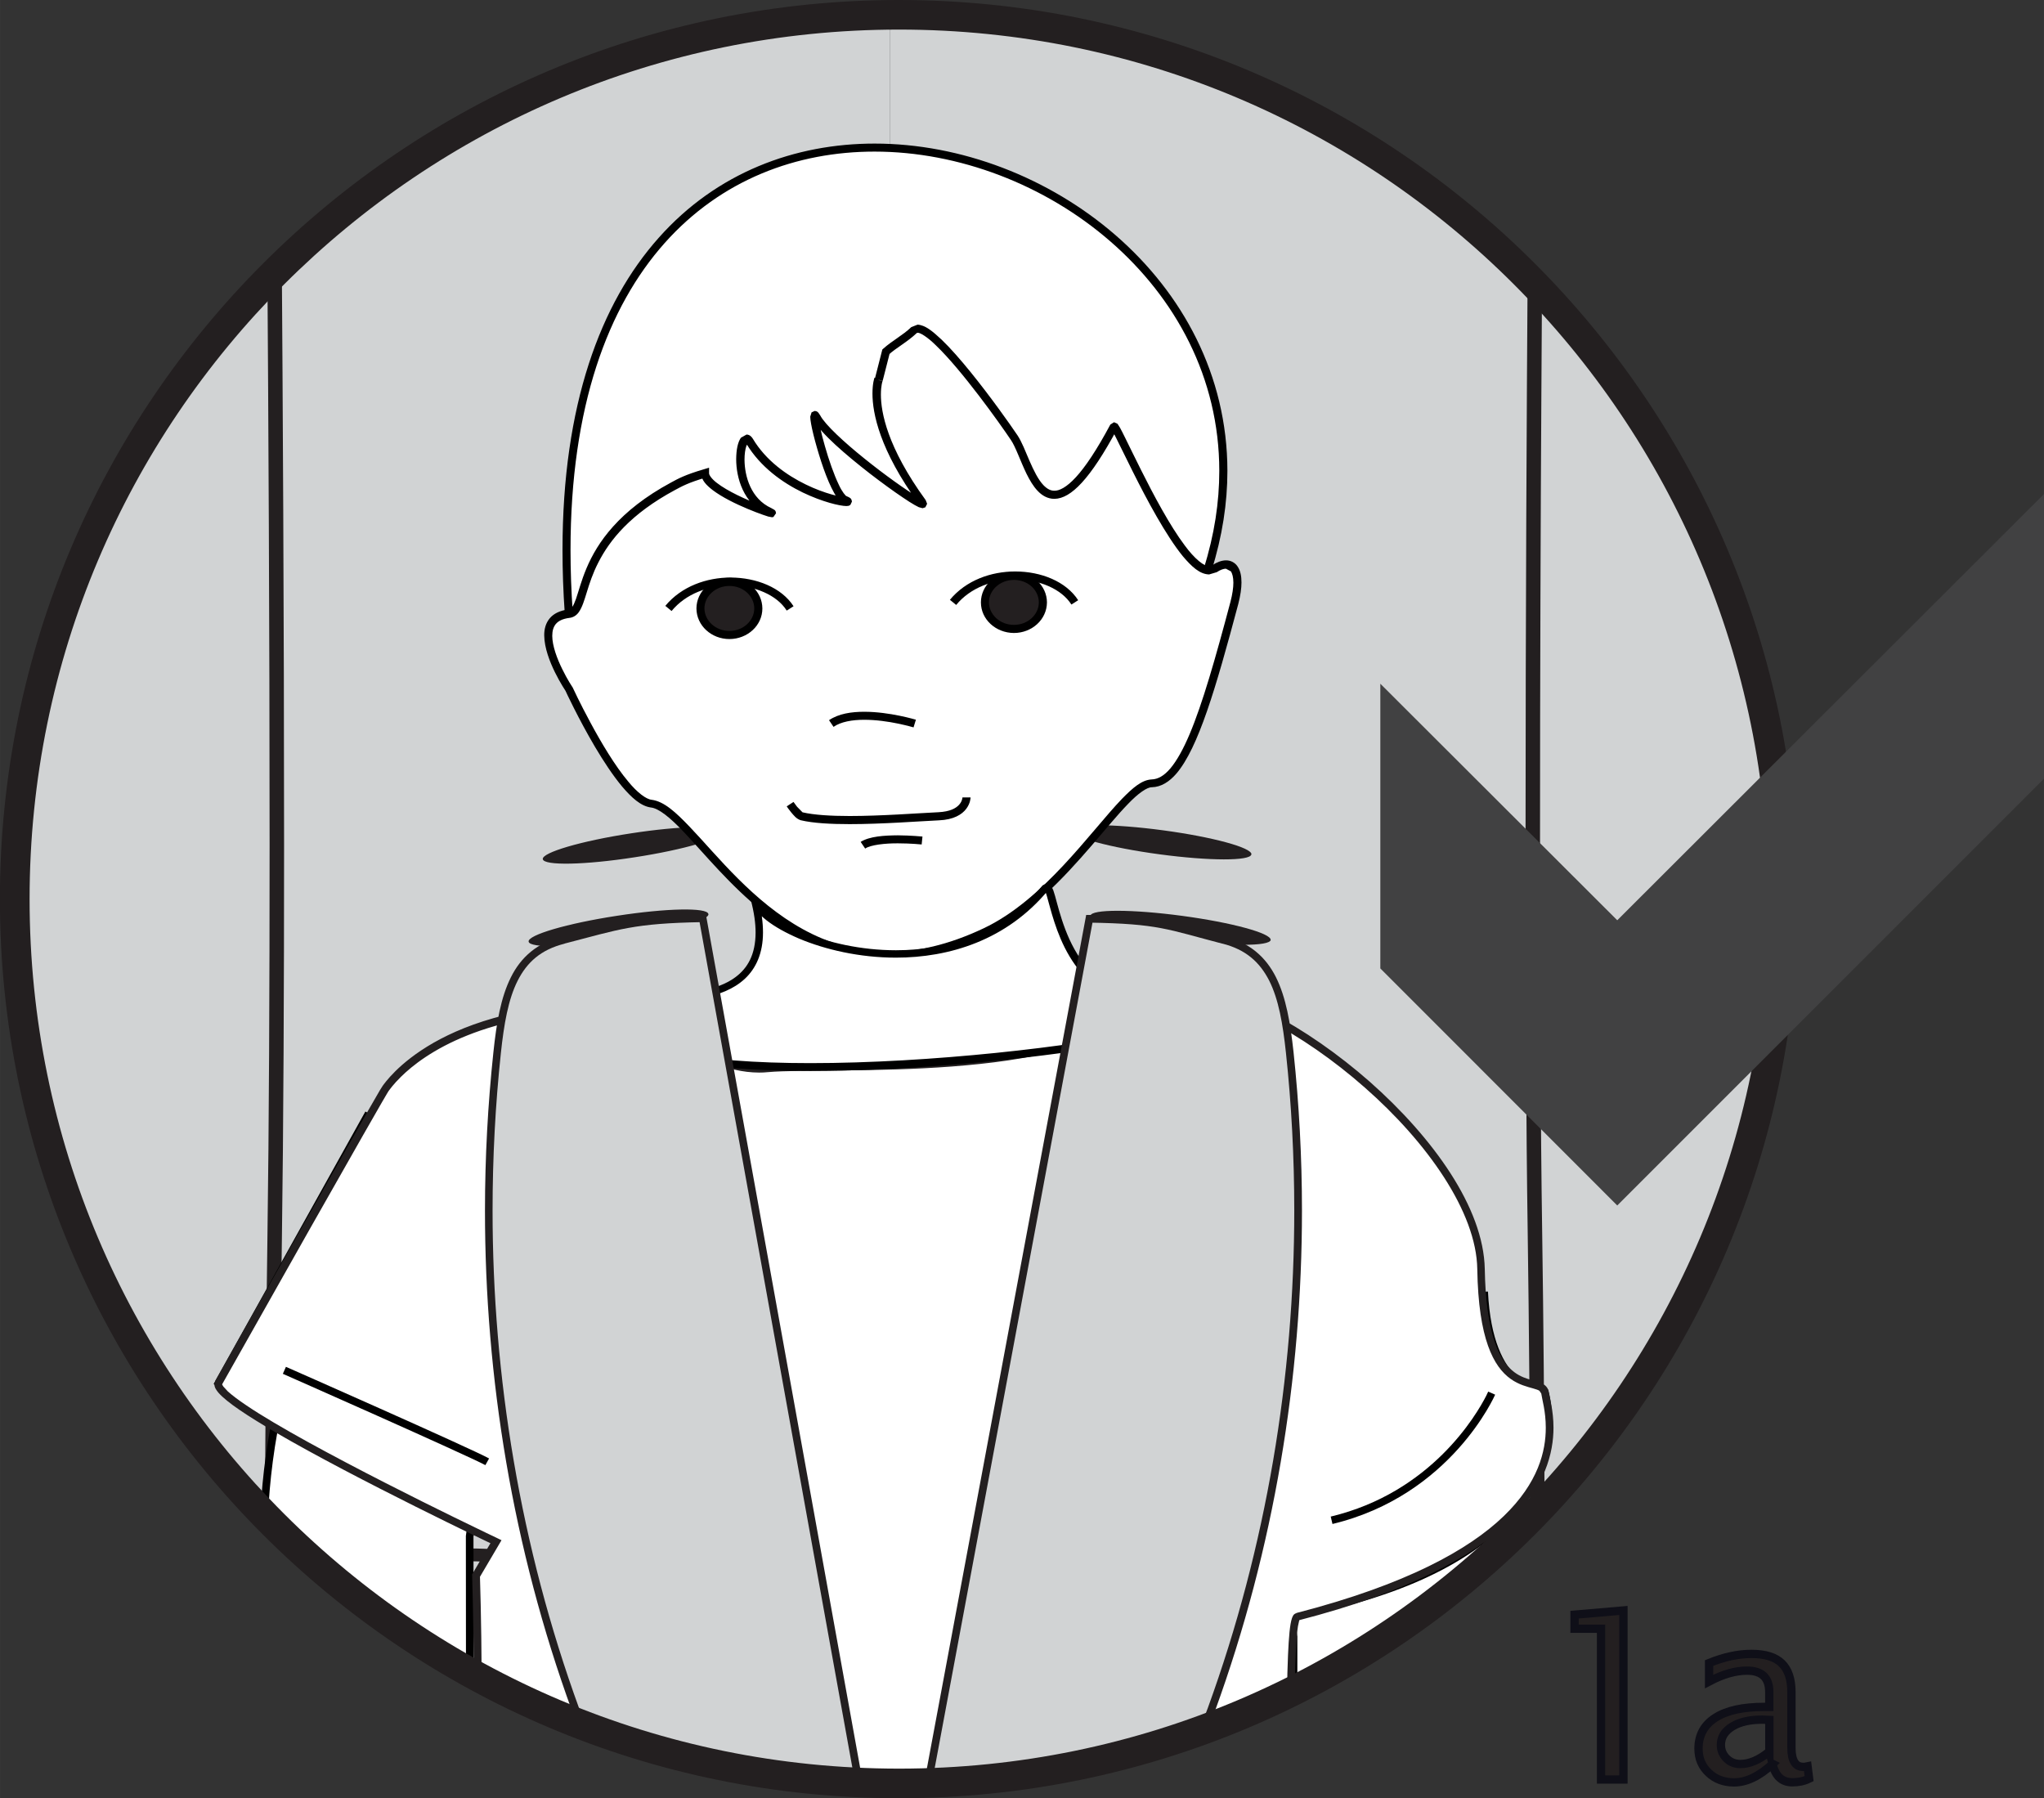 <?xml version="1.0" encoding="UTF-8"?>
<!DOCTYPE svg PUBLIC "-//W3C//DTD SVG 1.1//EN" "http://www.w3.org/Graphics/SVG/1.1/DTD/svg11.dtd">
<!-- Creator: CorelDRAW 2017 -->
<svg xmlns="http://www.w3.org/2000/svg" xml:space="preserve" width="22.81mm" height="20.066mm" version="1.1" style="shape-rendering:geometricPrecision; text-rendering:geometricPrecision; image-rendering:optimizeQuality; fill-rule:evenodd; clip-rule:evenodd"
viewBox="0 0 199.02 175.08"
 xmlns:xlink="http://www.w3.org/1999/xlink">
 <rect x="0" y="0" width="199.02" height="175.08" fill="#333333" stroke="none"/>
 <defs>
  <style type="text/css">
   <![CDATA[
    .str0 {stroke:#0F0F18;stroke-width:0.81;stroke-miterlimit:4}
    .fil1 {fill:none;fill-rule:nonzero}
    .fil3 {fill:#A7A9AC}
    .fil4 {fill:#BCBEC0}
    .fil9 {fill:#D1D3D4}
    .fil7 {fill:black;fill-rule:nonzero}
    .fil0 {fill:#231F20;fill-rule:nonzero}
    .fil10 {fill:#414142;fill-rule:nonzero}
    .fil8 {fill:#818385;fill-rule:nonzero}
    .fil5 {fill:#A7A9AC;fill-rule:nonzero}
    .fil2 {fill:#D1D3D4;fill-rule:nonzero}
    .fil6 {fill:white;fill-rule:nonzero}
   ]]>
  </style>
 </defs>
 <g id="Слой_x0020_1">
  <path class="fil0" d="M155.89 173.26l0 -14.68 -2.58 0 0 -1.37 4.76 -0.41 0 16.46 -2.18 0zm16.71 -1.52c-1.3,1.2 -2.55,1.8 -3.76,1.8 -0.99,0 -1.82,-0.31 -2.47,-0.93 -0.66,-0.62 -0.99,-1.4 -0.99,-2.35 0,-1.31 0.55,-2.32 1.65,-3.02 1.09,-0.7 2.67,-1.05 4.73,-1.05l0.51 0 0 -1.45c0,-1.39 -0.72,-2.08 -2.17,-2.08 -1.13,0 -2.35,0.35 -3.69,1.06l0 -1.8c1.46,-0.6 2.84,-0.89 4.13,-0.89 1.33,0 2.31,0.3 2.94,0.91 0.63,0.61 0.95,1.54 0.95,2.8l0 5.43c0,1.24 0.38,1.86 1.15,1.86 0.1,0 0.23,-0.01 0.42,-0.05l0.15 1.2c-0.49,0.24 -1.04,0.35 -1.63,0.35 -1.02,0 -1.66,-0.6 -1.94,-1.8zm-0.32 -1.18l0 -3.1 -0.7 -0.03c-1.2,0 -2.18,0.22 -2.91,0.67 -0.74,0.45 -1.11,1.05 -1.11,1.79 0,0.52 0.19,0.96 0.55,1.32 0.36,0.36 0.81,0.54 1.34,0.54 0.9,0 1.84,-0.4 2.82,-1.2z"/>
  <polygon class="fil1 str0" points="155.89,173.26 155.89,158.58 153.31,158.58 153.31,157.21 158.07,156.8 158.07,173.26 "/>
  <path class="fil1 str0" d="M172.6 171.74c-1.3,1.2 -2.55,1.8 -3.76,1.8 -0.99,0 -1.82,-0.31 -2.47,-0.93 -0.66,-0.62 -0.99,-1.4 -0.99,-2.35 0,-1.31 0.55,-2.32 1.65,-3.02 1.09,-0.7 2.67,-1.05 4.73,-1.05l0.51 0 0 -1.45c0,-1.39 -0.72,-2.08 -2.17,-2.08 -1.13,0 -2.35,0.35 -3.69,1.06l0 -1.8c1.46,-0.6 2.84,-0.89 4.13,-0.89 1.33,0 2.31,0.3 2.94,0.91 0.63,0.61 0.95,1.54 0.95,2.8l0 5.43c0,1.24 0.38,1.86 1.15,1.86 0.1,0 0.23,-0.01 0.42,-0.05l0.15 1.2c-0.49,0.24 -1.04,0.35 -1.63,0.35 -1.02,0 -1.66,-0.6 -1.94,-1.8zm-0.32 -1.18l0 -3.1 -0.7 -0.03c-1.2,0 -2.18,0.22 -2.91,0.67 -0.74,0.45 -1.11,1.05 -1.11,1.79 0,0.52 0.19,0.96 0.55,1.32 0.36,0.36 0.81,0.54 1.34,0.54 0.9,0 1.84,-0.4 2.82,-1.2z"/>
  <path class="fil2" d="M86.66 173.63l0 -172.18c-47.15,0.47 -85.22,38.83 -85.22,86.09 0,47.26 38.07,85.62 85.22,86.09z"/>
  <path class="fil2" d="M86.65 173.63l0 -172.18c0.3,-0 0.59,-0.01 0.89,-0.01 47.55,0 86.1,38.55 86.1,86.1l0 0c0,47.56 -38.54,86.1 -86.1,86.1 -0.3,0 -0.59,-0.01 -0.89,-0.01z"/>
  <path class="fil2" d="M26.74 26.57c0.13,18.56 0.4,66.63 0,93.77 -0.14,9.31 -0.21,18.62 -0.24,27.93 5.12,5.14 10.88,9.64 17.15,13.36l42.87 -160.18c-23.33,0.27 -44.43,9.81 -59.78,25.12z"/>
  <path class="fil0" d="M26.04 27.29c0.08,11.57 0.21,33.52 0.21,54.98 0,13.88 -0.06,27.55 -0.21,38.07 -0.13,9.07 -0.21,18.14 -0.24,27.21 0.47,0.48 0.94,0.95 1.41,1.42 0.02,-9.54 0.1,-19.07 0.24,-28.61 0.15,-10.53 0.21,-24.21 0.21,-38.09 0,-22.36 -0.14,-45.24 -0.22,-56.38 -0.47,0.46 -0.94,0.93 -1.4,1.4z"/>
  <path class="fil2" d="M149.45 27.71c-0.13,19.51 -0.37,65.86 0.01,92.32 0.13,9.03 0.21,18.06 0.23,27.08 -5.11,5.33 -10.9,10 -17.23,13.88l-42.69 -159.53c23.42,0.6 44.5,10.55 59.68,26.25z"/>
  <path class="fil0" d="M148.74 26.99c-0.08,11.52 -0.2,33.29 -0.2,54.63 0,14 0.05,27.8 0.21,38.42 0.13,9.27 0.21,18.53 0.23,27.8 0.48,-0.49 0.95,-0.98 1.41,-1.47 -0.03,-8.78 -0.1,-17.56 -0.23,-26.34 -0.16,-10.6 -0.21,-24.41 -0.21,-38.4 0,-15.51 0.06,-31.26 0.13,-43.12 0.02,-3.79 0.04,-7.18 0.06,-10.05 -0.46,-0.49 -0.93,-0.98 -1.41,-1.46z"/>
  <path class="fil2" d="M47.91 146.22c0,1.38 2.37,2.99 3.37,3.6 2.62,1.59 9.33,2.36 11.43,2.71 2.11,0.35 13.4,0 13.4,0l12.84 0.35c0,0 13.92,-0.7 14.24,-0.7 0.33,0 23.05,-0.7 23.05,-0.7 0,0 3.75,-1.39 5.07,-1.66 9.55,-1.96 14.24,-1.44 16.49,-0.79 -15.53,15.22 -36.79,24.6 -60.25,24.6 -22.42,0 -42.84,-8.57 -58.16,-22.61 3.43,-1.76 8.16,-4.2 10.93,-4.81l7.6 0z"/>
  <path class="fil0" d="M47.91 146.22l-0.63 0c0.03,1.06 0.77,1.85 1.52,2.56 0.77,0.7 1.63,1.27 2.15,1.59l0 0c1.46,0.88 3.82,1.46 6.12,1.9 2.29,0.44 4.51,0.72 5.53,0.89 0.81,0.13 2.51,0.16 4.51,0.16 3.99,0 9,-0.16 9.01,-0.16l-0.02 -0.63 -0.02 0.63 12.83 0.35 0.05 0c0,0 3.48,-0.18 7,-0.35 3.51,-0.18 7.11,-0.35 7.21,-0.35 0.38,0 23.06,-0.7 23.07,-0.7l0.2 -0.04c0,0 0.93,-0.34 2.03,-0.72 1.09,-0.38 2.37,-0.79 2.95,-0.91 4.99,-1.02 8.63,-1.36 11.26,-1.36 2.11,0 3.57,0.22 4.57,0.47 0.35,-0.33 0.69,-0.67 1.03,-1.01l-0.33 -0.1c-1.14,-0.33 -2.81,-0.62 -5.28,-0.62 -2.74,0 -6.46,0.35 -11.52,1.39 -1.43,0.3 -5.14,1.68 -5.16,1.69l0.22 0.59 -0.02 -0.63c-0.02,0 -5.68,0.18 -11.4,0.35 -5.71,0.18 -11.5,0.35 -11.63,0.35 -0.39,0 -14.26,0.7 -14.28,0.7l0.03 0.63 0.02 -0.63 -12.83 -0.35 -0.04 0c-0.01,0 -5.01,0.15 -8.97,0.15 -1.96,0 -3.71,-0.04 -4.3,-0.14 -1.07,-0.18 -3.26,-0.46 -5.5,-0.89 -2.24,-0.42 -4.55,-1.03 -5.7,-1.74l0 0c-0.48,-0.29 -1.3,-0.83 -1.96,-1.44 -0.68,-0.6 -1.14,-1.31 -1.11,-1.63l-0.18 -0.45 -0.44 -0.18 0 0.63zm-18.03 5.26c3.41,-1.75 8.01,-4.1 10.57,-4.64l-0.14 -0.62 0 0.63 7.6 0 0 -0.63 -0.63 0 0.63 0 0 -0.63 -7.6 0 -0.13 0.01c-2.97,0.66 -7.85,3.2 -11.28,4.97 0.33,0.3 0.65,0.61 0.98,0.91z"/>
  <path class="fil2" d="M49.64 151.6c0,0 -8.89,-1.18 -17.36,1.96 3.97,3.33 8.25,6.31 12.79,8.89l4.58 -10.85z"/>
  <path class="fil0" d="M49.72 150.98c-0.02,-0 -1.68,-0.22 -4.26,-0.22 -3.5,0 -8.69,0.4 -13.74,2.34 0.37,0.31 0.73,0.62 1.1,0.93 4.63,-1.65 9.38,-2.02 12.63,-2.02 1.25,0 2.28,0.06 2.99,0.11 0.71,0.05 1.1,0.1 1.1,0.1 0.35,0.05 0.66,-0.2 0.71,-0.54 0.04,-0.34 -0.2,-0.66 -0.54,-0.71z"/>
  <path class="fil0" d="M140.1 152.5c-0.04,0.05 -1.24,1.57 -2.64,5.2 0.66,-0.47 1.32,-0.96 1.96,-1.45 0.24,-0.52 0.46,-0.96 0.65,-1.33 0.31,-0.58 0.56,-1 0.74,-1.27l0.2 -0.29 0.06 -0.08 -0.1 -0.88 -0.88 0.1z"/>
  <path class="fil2" d="M42.66 151.48c0,0 1.07,3.92 2.15,10.83 -0.65,-0.37 -1.29,-0.75 -1.93,-1.14l-0.21 -9.69z"/>
  <path class="fil0" d="M42.06 151.65c0,0 0.27,0.98 0.67,2.84 0.38,1.74 0.87,4.24 1.38,7.41 0.46,0.27 0.93,0.54 1.4,0.8 -1.11,-7.23 -2.23,-11.36 -2.24,-11.38 -0.09,-0.34 -0.44,-0.54 -0.77,-0.44 -0.33,0.09 -0.53,0.44 -0.44,0.77z"/>
  <path class="fil0" d="M124.74 155.45c0.02,0 2.31,0.27 5.28,0.27 3.76,-0.02 8.59,-0.39 11.42,-2.52 1.76,-1.36 2.85,-1.71 3.43,-1.7 0.1,0 0.19,0.01 0.27,0.03 0.34,-0.31 0.68,-0.62 1.01,-0.93 -0.33,-0.21 -0.76,-0.36 -1.29,-0.35 -1.05,0.01 -2.33,0.54 -4.2,1.96 -2.29,1.79 -7,2.28 -10.65,2.26 -1.45,0 -2.73,-0.07 -3.66,-0.14 -0.92,-0.06 -1.47,-0.13 -1.47,-0.13 -0.34,-0.04 -0.66,0.21 -0.7,0.55 -0.04,0.34 0.21,0.66 0.55,0.7z"/>
  <path class="fil3" d="M54.53 99.01c5.34,-1.39 11.49,-2.18 18.27,-2.29l9.71 76.77c-10.36,-0.6 -20.23,-3.03 -29.29,-6.97 -5.6,-18.64 -7.13,-38.09 -5.17,-56.55 0.6,-5.67 1.68,-9.76 6.47,-10.96z"/>
  <path class="fil0" d="M54.53 99.01l0.18 0.68c5.28,-1.37 11.37,-2.15 18.11,-2.27l-0.01 -0.71 -0.7 0.09 9.7 76.64c0.48,0.03 0.96,0.06 1.44,0.09l-9.81 -77.53 -0.63 0.01c-6.84,0.12 -13.03,0.91 -18.44,2.31l0.01 0 0.17 0.69zm-0.45 67.88c-4.16,-13.63 -6.13,-27.72 -6.13,-41.53 0,-5.16 0.27,-10.27 0.81,-15.32 0.29,-2.81 0.72,-5.18 1.59,-6.91 0.88,-1.73 2.13,-2.87 4.35,-3.44l0.01 -0 -0.18 -0.68 -0.17 -0.69c-2.57,0.63 -4.26,2.14 -5.27,4.18 -1.01,2.03 -1.43,4.54 -1.74,7.4 -0.54,5.09 -0.82,10.26 -0.82,15.46 0,13.56 1.88,27.37 5.84,40.79 0.56,0.25 1.13,0.5 1.7,0.74z"/>
  <path class="fil4" d="M118.77 99.01c-5.34,-1.39 -11.49,-2.18 -18.27,-2.29l-9.73 76.85c10.24,-0.38 20.02,-2.54 29.05,-6.19 5.81,-18.9 7.42,-38.66 5.43,-57.4 -0.6,-5.67 -1.68,-9.76 -6.47,-10.96z"/>
  <path class="fil5" d="M118.77 99.01c-5.34,-1.39 -11.49,-2.18 -18.27,-2.29l-9.73 76.85c10.24,-0.38 20.02,-2.54 29.05,-6.19 5.81,-18.9 7.42,-38.66 5.43,-57.4 -0.6,-5.67 -1.68,-9.76 -6.47,-10.96z"/>
  <path class="fil0" d="M118.77 99.01l0.18 -0.69c-5.41,-1.41 -11.61,-2.2 -18.44,-2.31l-0.63 -0.01 -9.82 77.6c0.48,-0.01 0.96,-0.03 1.44,-0.05l9.71 -76.74 -0.7 -0.09 -0.01 0.71c6.73,0.11 12.83,0.9 18.11,2.27l0.01 0 -0.01 0 0.17 -0.69zm1.89 68.02c4.14,-13.69 6.11,-27.81 6.11,-41.67 0,-5.2 -0.28,-10.37 -0.82,-15.46 -0.31,-2.86 -0.73,-5.37 -1.74,-7.4 -1,-2.03 -2.69,-3.55 -5.27,-4.18l0.01 0 -0.18 0.69 -0.17 0.69c2.22,0.57 3.46,1.7 4.35,3.44 0.87,1.74 1.3,4.11 1.6,6.91 0.53,5.04 0.81,10.16 0.81,15.32 0,14.09 -2.05,28.46 -6.38,42.35 0.57,-0.22 1.13,-0.45 1.69,-0.69z"/>
  <polygon class="fil0" points="68.51,68.42 68.51,69.55 69.07,69.55 69.07,68.42 "/>
  <g>
   <path class="fil0" d="M70.12 68.42l0 1.13 1.05 0 0 -1.13 -1.05 0zm0 1.13l0 -1.13 0 1.13zm2.1 -1.13l0 1.13 1.05 0 0 -1.13 -1.05 0zm0 1.13l0 -1.13 0 1.13zm2.1 -1.13l0 1.13 1.05 0 0 -1.13 -1.05 0zm0 1.13l0 -1.13 0 1.13zm2.1 -1.13l0 1.13 1.05 0 0 -1.13 -1.05 0zm0 1.13l0 -1.13 0 1.13 0 0z"/>
  </g>
  <polygon class="fil0" points="78.52,68.42 78.52,69.55 79.08,69.55 79.08,68.42 "/>
  <polygon class="fil0" points="68.47,76.47 68.47,77.59 69.04,77.59 69.04,76.47 "/>
  <g>
   <path class="fil0" d="M70.09 76.47l0 1.13 1.05 0 0 -1.13 -1.05 0zm0 1.13l0 -1.13 0 1.13zm2.1 -1.13l0 1.13 1.05 0 0 -1.13 -1.05 0zm0 1.13l0 -1.13 0 1.13zm2.1 -1.13l0 1.13 1.05 0 0 -1.13 -1.05 0zm0 1.13l0 -1.13 0 1.13zm2.1 -1.13l0 1.13 1.05 0 0 -1.13 -1.05 0zm0 1.13l0 -1.13 0 1.13 0 0z"/>
  </g>
  <polygon class="fil0" points="78.49,76.47 78.49,77.59 79.05,77.59 79.05,76.47 "/>
  <polygon class="fil0" points="94.05,68.42 94.05,69.55 94.61,69.55 94.61,68.42 "/>
  <g>
   <path class="fil0" d="M95.66 68.42l0 1.13 1.05 0 0 -1.13 -1.05 0zm0 1.13l0 -1.13 0 1.13zm2.1 -1.13l0 1.13 1.05 0 0 -1.13 -1.05 0zm0 1.13l0 -1.13 0 1.13zm2.1 -1.13l0 1.13 1.05 0 0 -1.13 -1.05 0zm0 1.13l0 -1.13 0 1.13zm2.1 -1.13l0 1.13 1.05 0 0 -1.13 -1.05 0zm0 1.13l0 -1.13 0 1.13 0 0z"/>
  </g>
  <polygon class="fil0" points="104.06,68.42 104.06,69.55 104.63,69.55 104.63,68.42 "/>
  <polygon class="fil0" points="94.01,76.47 94.01,77.59 94.58,77.59 94.58,76.47 "/>
  <g>
   <path class="fil0" d="M95.63 76.47l0 1.13 1.05 0 0 -1.13 -1.05 0zm0 1.13l0 -1.13 0 1.13zm2.1 -1.13l0 1.13 1.05 0 0 -1.13 -1.05 0zm0 1.13l0 -1.13 0 1.13zm2.1 -1.13l0 1.13 1.05 0 0 -1.13 -1.05 0zm0 1.13l0 -1.13 0 1.13zm2.1 -1.13l0 1.13 1.05 0 0 -1.13 -1.05 0zm0 1.13l0 -1.13 0 1.13 0 0z"/>
  </g>
  <polygon class="fil0" points="104.03,76.47 104.03,77.59 104.59,77.59 104.59,76.47 "/>
  <polygon class="fil0" points="94.01,92.66 94.01,93.79 94.58,93.79 94.58,92.66 "/>
  <g>
   <path class="fil0" d="M95.63 92.66l0 1.13 1.05 0 0 -1.13 -1.05 0zm0 1.13l0 -1.13 0 1.13zm2.1 -1.13l0 1.13 1.05 0 0 -1.13 -1.05 0zm0 1.13l0 -1.13 0 1.13zm2.1 -1.13l0 1.13 1.05 0 0 -1.13 -1.05 0zm0 1.13l0 -1.13 0 1.13zm2.1 -1.13l0 1.13 1.05 0 0 -1.13 -1.05 0zm0 1.13l0 -1.13 0 1.13 0 0z"/>
  </g>
  <polygon class="fil0" points="104.03,92.66 104.03,93.79 104.59,93.79 104.59,92.66 "/>
  <path class="fil0" d="M70.36 80.96c0.1,0.64 -3.74,1.77 -8.58,2.51 -4.83,0.75 -8.83,0.83 -8.93,0.18 -0.1,-0.64 3.74,-1.77 8.57,-2.51 4.84,-0.75 8.84,-0.82 8.94,-0.18z"/>
  <path class="fil0" d="M68.98 88.99c0.09,0.64 -3.74,1.77 -8.58,2.51 -4.83,0.75 -8.83,0.83 -8.93,0.18 -0.1,-0.64 3.74,-1.77 8.57,-2.51 4.83,-0.75 8.83,-0.83 8.93,-0.18z"/>
  <path class="fil0" d="M123.73 91.51c-0.09,0.64 -4.08,0.64 -8.94,-0.01 -4.85,-0.65 -8.7,-1.7 -8.62,-2.34 0.09,-0.65 4.08,-0.64 8.93,0.01 4.84,0.65 8.7,1.7 8.62,2.35z"/>
  <path class="fil0" d="M121.84 83.19c-0.09,0.65 -4.09,0.64 -8.93,-0.01 -4.85,-0.65 -8.71,-1.7 -8.62,-2.35 0.09,-0.65 4.09,-0.64 8.94,0.01 4.85,0.65 8.7,1.7 8.62,2.35z"/>
  <path class="fil0" d="M73.95 98.07c0,0.8 -4.21,1.44 -9.41,1.44 -5.2,0 -9.41,-0.64 -9.41,-1.44 0,-0.79 4.21,-1.44 9.41,-1.44 5.2,0 9.41,0.65 9.41,1.44z"/>
  <path class="fil0" d="M73.95 98.07l-0.56 0 0.29 0 -0.25 -0.16 -0.05 0.16 0.29 0 -0.25 -0.16 -0.01 0c-0.08,0.07 -0.44,0.23 -0.95,0.36 -1.55,0.4 -4.54,0.68 -7.93,0.68 -2.57,0 -4.91,-0.16 -6.57,-0.42 -0.83,-0.13 -1.5,-0.28 -1.91,-0.43l-0.4 -0.19 -0.02 -0.02 -0.1 0.1 0.13 -0.06 -0.03 -0.04 -0.1 0.1 0.13 -0.06 -0.28 0.14 0.31 0 -0.03 -0.14 -0.28 0.14 0.31 0 -0.29 0 0.25 0.16 0.05 -0.16 -0.29 0 0.25 0.16 0.01 0c0.08,-0.07 0.44,-0.23 0.95,-0.36 1.56,-0.4 4.54,-0.69 7.93,-0.68 2.58,0 4.91,0.16 6.57,0.42 0.83,0.13 1.49,0.28 1.91,0.43l0.4 0.19 0.02 0.02 0.1 -0.1 -0.13 0.06 0.02 0.04 0.1 -0.1 -0.13 0.06 0.28 -0.14 -0.31 0 0.03 0.14 0.28 -0.14 -0.31 0 1.13 0c-0.01,-0.37 -0.23,-0.6 -0.42,-0.74 -0.35,-0.25 -0.78,-0.4 -1.37,-0.55 -1.74,-0.44 -4.74,-0.71 -8.18,-0.71 -2.62,0 -5,0.16 -6.74,0.43 -0.87,0.14 -1.59,0.29 -2.12,0.49l-0.7 0.35c-0.19,0.14 -0.41,0.37 -0.42,0.74 0.01,0.37 0.23,0.6 0.42,0.74 0.34,0.25 0.79,0.4 1.37,0.55 1.74,0.44 4.74,0.71 8.19,0.71 2.63,0 5,-0.16 6.74,-0.43 0.87,-0.14 1.58,-0.29 2.12,-0.49l0.7 -0.35c0.18,-0.14 0.41,-0.37 0.42,-0.74l-0.56 0z"/>
  <path class="fil0" d="M122.42 98.85c-0.09,0.79 -4.35,0.96 -9.51,0.39 -5.17,-0.58 -9.29,-1.69 -9.2,-2.48 0.09,-0.79 4.35,-0.96 9.51,-0.38 5.16,0.58 9.28,1.69 9.19,2.48z"/>
  <path class="fil0" d="M122.42 98.85l-0.56 -0.06 0.27 0.03 -0.2 -0.2 -0.07 0.17 0.27 0.03 -0.2 -0.2 -0 0c-0.06,0.06 -0.49,0.2 -1.1,0.27 -0.62,0.08 -1.43,0.12 -2.38,0.12 -1.54,0 -3.44,-0.11 -5.47,-0.34 -2.53,-0.28 -4.81,-0.7 -6.43,-1.13 -0.81,-0.22 -1.46,-0.44 -1.87,-0.64l-0.41 -0.24 -0.03 -0.03 -0.06 0.05 0.07 -0.03 -0.01 -0.02 -0.06 0.05 0.07 -0.03 -0.27 0.12 0.29 0 -0.02 -0.12 -0.27 0.12 0.29 0 -0.36 0 0.36 0.04 0 -0.04 -0.36 0 0.36 0.04 0 -0 0 -0.01 -0.27 -0.03 0.2 0.2 0.07 -0.17 -0.27 -0.03 0.2 0.2 0 0c0.06,-0.06 0.5,-0.2 1.1,-0.27 0.62,-0.08 1.43,-0.12 2.39,-0.12 1.54,0 3.44,0.11 5.47,0.34 2.53,0.28 4.81,0.7 6.43,1.13 0.81,0.22 1.46,0.44 1.86,0.63l0.41 0.24 0.03 0.03 0.06 -0.05 -0.07 0.03 0.01 0.02 0.06 -0.05 -0.07 0.03 0.27 -0.12 -0.29 0 0.03 0.12 0.27 -0.12 -0.29 0 0.32 0 -0.32 -0.03 -0 0.03 0.32 0 -0.32 -0.03 0.56 0.06 0.56 0.06 0 -0.08c-0.01,-0.36 -0.2,-0.58 -0.38,-0.73 -0.62,-0.52 -1.76,-0.88 -3.39,-1.29 -1.62,-0.38 -3.68,-0.74 -5.93,-0.99 -2.08,-0.23 -4.01,-0.34 -5.6,-0.34 -1.2,0 -2.21,0.06 -2.96,0.19 -0.38,0.07 -0.69,0.15 -0.95,0.27 -0.25,0.12 -0.56,0.31 -0.63,0.76l0.56 0.06 -0.56 -0.07 -0.01 0.1c0.01,0.36 0.21,0.57 0.38,0.73 0.62,0.52 1.76,0.89 3.39,1.29 1.62,0.39 3.68,0.74 5.93,0.99 2.08,0.23 4.01,0.34 5.6,0.34 1.2,0 2.2,-0.06 2.95,-0.19 0.38,-0.07 0.68,-0.15 0.95,-0.27 0.25,-0.12 0.56,-0.31 0.63,-0.76l-0.56 -0.06z"/>
  <path class="fil6" d="M144.44 146.19c0.4,1.73 0.71,3.44 0.95,5.12 -5.81,5.28 -12.35,9.77 -19.45,13.31l0 -5.25 -0.46 -3.3 18.95 -9.87z"/>
  <path class="fil7" d="M144.44 146.19l-0.36 0.08c0.42,1.8 0.74,3.58 0.98,5.33l0.66 -0.6c-0.24,-1.6 -0.54,-3.24 -0.92,-4.89l-0.11 -0.47 -0.42 0.22 0.17 0.33zm-18.12 18.24l0 -5.09 -0.43 -3.07 18.72 -9.75 -0.17 -0.33 -0.36 0.08 0.36 -0.08 -0.17 -0.33 -19.19 9.99 0.49 3.54 -0 5.41 0.74 -0.37z"/>
  <path class="fil6" d="M35.89 108.43l-14.6 26.22c0,0 20.54,15.58 30.43,15.34 9.9,-0.25 -4.67,-24.74 -4.56,-27.46l-11.27 -14.1z"/>
  <path class="fil7" d="M35.56 108.25l-14.76 26.5 0.26 0.2c0.01,0 5.07,3.84 11.39,7.69 6.33,3.84 13.87,7.71 19.03,7.72l0.25 -0c1.33,-0.03 2.33,-0.5 2.95,-1.32 0.62,-0.82 0.86,-1.91 0.86,-3.17 -0.01,-3.69 -2.03,-8.98 -4.04,-13.67 -1,-2.34 -2,-4.52 -2.75,-6.24 -0.75,-1.7 -1.24,-3.04 -1.22,-3.4l0 -0.01 -0.74 -0.04 0 0.05c0.02,0.71 0.53,1.94 1.28,3.69 2.26,5.18 6.74,14.45 6.73,19.62 0,1.17 -0.23,2.11 -0.7,2.72 -0.48,0.62 -1.2,0.99 -2.38,1.02l-0.23 0c-4.82,0.02 -12.37,-3.79 -18.65,-7.62 -3.14,-1.91 -5.98,-3.83 -8.02,-5.26 -2.05,-1.43 -3.3,-2.39 -3.3,-2.39l-0.22 0.29 0.32 0.18 14.6 -26.23 -0.65 -0.36z"/>
  <path class="fil6" d="M27.24 136.41c-0.89,3.82 -1.35,7.51 -1.52,11.05 5.86,6.05 12.61,11.24 20.02,15.36l-0.01 -13.24 0.46 -3.31 -18.95 -9.87z"/>
  <path class="fil7" d="M27.24 136.41l-0.36 -0.08c-0.86,3.72 -1.33,7.32 -1.51,10.77 0.23,0.24 0.47,0.49 0.71,0.73 0.16,-3.63 0.62,-7.41 1.53,-11.33l-0.36 -0.08 -0.17 0.33 0.17 -0.33zm18.87 26.62l-0.01 -13.42 0.49 -3.54 -19.61 -10.21 -0.11 0.47 0.36 0.08 -0.17 0.33 18.72 9.75 -0.42 3.05 -0 0.02 0.01 13.06 0.74 0.42z"/>
  <path class="fil6" d="M144.5 125.75c0.49,10.14 5.94,9.89 5.94,9.89 0,0 4.94,16.58 -26.23,21.78 -3.01,0.5 0.25,-28.46 -0.5,-28.46l20.79 -3.21z"/>
  <path class="fil7" d="M144.13 125.77c0.23,4.89 1.62,7.48 3.07,8.83 1.45,1.35 2.91,1.42 3.2,1.42l0.05 0 -0.02 -0.37 -0.35 0.1c0,0 0.06,0.21 0.13,0.63 0.07,0.41 0.14,1.02 0.14,1.76 -0,2.34 -0.68,6.06 -4.28,9.71 -3.59,3.65 -10.15,7.24 -21.93,9.2l-0.01 0c-0.01,0 -0.1,-0.01 -0.25,-0.31 -0.42,-0.87 -0.62,-3.31 -0.61,-6.3 0,-7.05 0.92,-17.37 0.92,-20.55 0,-0.31 -0.01,-0.55 -0.03,-0.73l-0.05 -0.26 -0.09 -0.16 -0.31 -0.15 0 0.74 0 -0.33 -0.26 0.22 0.26 0.12 0 -0.33 -0.26 0.22 0.18 -0.15 -0.22 0.09 0.04 0.06 0.18 -0.15 -0.22 0.09 0.01 0.05c0.02,0.11 0.03,0.37 0.03,0.7 0,3.09 -0.92,13.45 -0.92,20.55 0,2.02 0.07,3.77 0.27,5.05 0.1,0.64 0.22,1.16 0.41,1.56 0.18,0.38 0.46,0.73 0.92,0.74l0.14 -0.01c11.88,-1.98 18.59,-5.62 22.34,-9.42 3.75,-3.8 4.49,-7.75 4.49,-10.23 0,-1.58 -0.29,-2.58 -0.3,-2.6l-0.08 -0.28 -0.29 0.01 -0.02 0c-0.18,0 -1.43,-0.04 -2.7,-1.22 -1.27,-1.18 -2.6,-3.54 -2.83,-8.32l-0.74 0.04z"/>
  <path class="fil6" d="M126.32 157.42c-0.39,0.1 -0.57,3.06 -0.63,7.32 -11.5,5.69 -24.45,8.9 -38.15,8.9 -14.85,0 -28.82,-3.76 -41.02,-10.38 -0.04,-5.83 -0.17,-9.84 -0.17,-9.84l1.95 -3.31c0,0 -28.17,-13.38 -27.01,-15.46 1.15,-2.08 15.95,-28.29 16.27,-28.67 0.32,-0.38 5.18,-7.92 22.33,-7.94 3.11,-0.01 8.29,6.54 14.83,5.97 6.53,-0.57 29.3,1.15 35.91,-6.11 6.62,-7.26 33.36,12.08 33.59,25.67 0.22,13.59 5.95,10.09 6.23,12.07 0.27,1.98 5.03,14.26 -24.12,21.78z"/>
  <path class="fil0" d="M126.32 157.42l-0.1 -0.36c-0.32,0.12 -0.34,0.31 -0.42,0.48 -0.21,0.61 -0.31,1.85 -0.39,3.63 -0.05,1.08 -0.08,2.35 -0.09,3.75l0.75 -0.37c0.02,-1.57 0.06,-2.95 0.12,-4.07 0.05,-0.92 0.11,-1.65 0.19,-2.15l0.12 -0.55 0.04 -0.08 -0.18 -0.12 0.05 0.2 0.13 -0.08 -0.18 -0.12 0.05 0.2 -0.09 -0.36zm-79.42 6.04c-0.03,-5.94 -0.17,-10.04 -0.17,-10.05l-0.37 0.01 0.32 0.19 2.15 -3.65 -0.37 -0.18c-0,0 -1.69,-0.8 -4.22,-2.04 -3.8,-1.86 -9.5,-4.72 -14.24,-7.33 -2.37,-1.31 -4.51,-2.56 -6.03,-3.59 -0.76,-0.51 -1.38,-0.98 -1.79,-1.35l-0.44 -0.48 -0.09 -0.15 -0.02 -0.05 -0.09 0 0.07 0.04 0.01 -0.04 -0.09 0 0.07 0.04c0.58,-1.04 4.57,-8.11 8.45,-14.97 1.94,-3.43 3.86,-6.81 5.31,-9.35 0.73,-1.27 1.34,-2.34 1.77,-3.09 0.22,-0.38 0.39,-0.68 0.52,-0.89l0.15 -0.25 0.04 -0.06 -0 -0 0 0c0.11,-0.14 0.43,-0.62 1.19,-1.37 2.24,-2.21 8.08,-6.42 20.86,-6.44l0.01 0 0.01 0 -0.01 -0.27 0 0.27 0.01 0 -0.01 -0.27 0 0.27c1.26,-0.03 3.26,1.43 5.62,2.95 2.38,1.51 5.19,3.06 8.39,3.07 0.28,0 0.56,-0.01 0.84,-0.04 3.21,-0.28 10.57,0.01 17.92,-0.55 7.36,-0.56 14.76,-1.9 18.23,-5.69 0.91,-0.99 2.23,-1.46 3.91,-1.46 4.75,-0.01 12.04,3.87 18.08,9.2 6.06,5.32 10.87,12.11 10.95,17.68 0.11,6.83 1.6,9.5 3.24,10.68 0.81,0.58 1.63,0.77 2.19,0.93 0.28,0.08 0.5,0.15 0.62,0.23l0.18 0.27c0.08,0.58 0.44,1.73 0.44,3.33 -0,2.26 -0.71,5.34 -4.09,8.6 -3.38,3.26 -9.47,6.67 -20.2,9.44l0.1 0.36 0.09 0.36c10.81,-2.79 17.02,-6.24 20.53,-9.62 3.52,-3.38 4.32,-6.72 4.32,-9.14 0,-1.7 -0.39,-2.98 -0.45,-3.43 -0.04,-0.35 -0.25,-0.64 -0.51,-0.79 -0.87,-0.51 -2.11,-0.38 -3.3,-1.58 -1.18,-1.18 -2.33,-3.75 -2.43,-9.66 -0.12,-5.98 -5.07,-12.81 -11.2,-18.23 -6.15,-5.4 -13.46,-9.37 -18.58,-9.39 -1.81,-0 -3.38,0.51 -4.46,1.7 -3.14,3.48 -10.43,4.91 -17.74,5.45 -7.31,0.55 -14.61,0.26 -17.93,0.54l-0.78 0.03c-2.95,0 -5.65,-1.45 -7.99,-2.95 -2.36,-1.48 -4.29,-3.03 -6.02,-3.06l-0.02 0 0.02 0.37 0 -0.37c-8.63,0.01 -14.2,1.92 -17.66,3.89 -1.73,0.99 -2.93,1.99 -3.72,2.77 -0.78,0.77 -1.19,1.37 -1.23,1.42l0.01 -0.01 -0.01 0.01 -0.26 0.41c-1.9,3.22 -14.96,26.36 -16.05,28.32l-0.08 0.32c0.01,0.33 0.18,0.56 0.39,0.82 0.82,0.95 2.86,2.28 5.52,3.84 7.96,4.65 21.33,11 21.34,11l0.16 -0.34 -0.32 -0.19 -2 3.4 0.01 0.11c0,0.01 0.13,3.91 0.16,9.62l0.74 0.4z"/>
  <path class="fil6" d="M27.69 133.42c0,0 17.94,7.92 19.75,8.91l-19.75 -8.91z"/>
  <path class="fil7" d="M27.54 133.76c0.01,0 4.48,1.98 9.19,4.08 4.7,2.1 9.66,4.34 10.53,4.81l0.36 -0.65c-1.86,-1.02 -19.77,-8.92 -19.78,-8.92l-0.3 0.68z"/>
  <path class="fil6" d="M145.24 135.64c0,0 -4.2,9.65 -15.58,12.37l15.58 -12.37z"/>
  <path class="fil7" d="M144.9 135.5l-0.19 0.4c-0.94,1.84 -5.34,9.42 -15.14,11.76l0.17 0.72c11.56,-2.78 15.82,-12.55 15.84,-12.59l-0.68 -0.3z"/>
  <path class="fil6" d="M55.38 59.68c-4.95,-71.36 75.71,-47.26 62.21,-4.23l-62.21 4.23z"/>
  <path class="fil7" d="M55.77 59.66c-0.15,-2.12 -0.22,-4.16 -0.22,-6.11 0,-14 3.65,-23.69 9.16,-29.88 5.51,-6.19 12.88,-8.91 20.44,-8.91 8.21,-0 16.62,3.23 22.96,8.74 6.34,5.51 10.61,13.27 10.61,22.35 0,3.03 -0.47,6.2 -1.51,9.5l0.75 0.23c1.06,-3.37 1.55,-6.62 1.55,-9.73 -0.02,-18.69 -17.55,-31.87 -34.35,-31.87 -7.74,-0 -15.37,2.8 -21.03,9.18 -5.67,6.37 -9.36,16.27 -9.36,30.4 0,1.97 0.07,4.03 0.22,6.17l0.79 -0.05z"/>
  <path class="fil6" d="M85.52 36.91c0,0 -1.51,4.01 4.26,11.92 0.96,1.32 -8.84,-5.63 -10.25,-8.21 -1.01,-1.84 1.35,7.41 2.72,7.94 1.87,0.73 -6.03,-0.26 -9.27,-5.67 -0.91,-1.52 -2.1,4.98 1.93,6.85 1.71,0.79 -6.27,-1.85 -6.27,-3.73 -1.82,0.54 -2.44,0.89 -3.13,1.26 -10.07,5.43 -8.03,12.16 -10.13,12.4 -4.56,0.53 0.01,7.36 0.01,7.36 0,0 4.96,10.77 7.99,11.14 4.81,0.57 12.99,21.73 32.51,12.49 8.01,-3.79 13.38,-14.38 16.21,-14.46 3.03,-0.08 5.11,-6.46 8.05,-17.56 0.88,-3.35 -0.29,-4.43 -1.93,-3.35 -2.92,1.93 -9.57,-14.28 -9.79,-13.86 -6.89,12.89 -8.07,3.52 -9.71,1.1 -1.65,-2.45 -8.37,-11.81 -9.76,-10.48 -0.89,0.85 -1.91,1.36 -2.74,2.11l-0.7 2.74z"/>
  <path class="fil7" d="M85.52 36.91l-0.37 -0.14c-0.02,0.04 -0.2,0.56 -0.2,1.55 0,1.9 0.69,5.49 4.51,10.74l0.01 0.03 0.25 -0.12 -0.27 0 0.02 0.12 0.25 -0.12 -0.27 0 0.36 0 -0.22 -0.29 -0.14 0.29 0.36 0 -0.22 -0.29 0.2 0.27 0 -0.34 -0.2 0.07 0.2 0.27 0 -0.34 0 0.21 0.04 -0.2 -0.04 -0 0 0.21 0.04 -0.2c-0,0.01 -0.23,-0.1 -0.52,-0.27 -1.05,-0.62 -3.17,-2.12 -5.14,-3.71 -1.97,-1.58 -3.83,-3.3 -4.3,-4.19l-0.16 -0.24c-0.06,-0.06 -0.1,-0.18 -0.38,-0.21l-0.31 0.14 -0.13 0.42c0.01,0.69 0.47,2.53 1.07,4.38 0.3,0.92 0.64,1.81 0.99,2.53 0.36,0.71 0.64,1.24 1.16,1.48l0.15 0.07 0.07 -0.11 -0.1 0.09 0.03 0.02 0.07 -0.11 -0.1 0.09 0.25 -0.24 -0.34 0 0.1 0.24 0.25 -0.24 -0.34 0 0.37 0 -0.23 -0.29 -0.14 0.29 0.37 0 -0.23 -0.29 0.17 0.22 -0.05 -0.28 -0.13 0.06 0.17 0.22 -0.05 -0.28 -0.03 0c-0.38,0.01 -2.09,-0.35 -3.92,-1.25 -1.85,-0.9 -3.88,-2.33 -5.14,-4.44 -0.12,-0.2 -0.31,-0.41 -0.62,-0.42l-0.55 0.31c-0.31,0.45 -0.45,1.17 -0.46,2.08 0,1.8 0.68,4.33 3.06,5.44l0.15 0.08 0.02 -0.03 -0.02 0.03 0.01 0.01 0.02 -0.03 -0.02 0.03 0.23 -0.29 -0.37 0c0.05,0.3 0.13,0.26 0.14,0.29l0.23 -0.29 -0.37 0 0.39 0 -0.13 -0.37 -0.26 0.37 0.39 0 -0.13 -0.37 0.12 0.33 0 -0.35 -0.12 0.02 0.12 0.33 0 -0.35 0 0.12 0.02 -0.12 -0.02 0 0 0.12 0.02 -0.12c-0.25,-0.04 -1.9,-0.62 -3.38,-1.35 -0.75,-0.37 -1.47,-0.78 -1.98,-1.18 -0.53,-0.4 -0.78,-0.8 -0.76,-0.95l0 -0.53 -0.5 0.15c-1.84,0.54 -2.52,0.92 -3.2,1.29 -5.1,2.75 -7.19,5.88 -8.23,8.34 -0.52,1.23 -0.78,2.28 -1.03,3 -0.13,0.36 -0.25,0.63 -0.37,0.79l-0.36 0.23c-0.82,0.1 -1.44,0.4 -1.83,0.87 -0.39,0.47 -0.54,1.06 -0.53,1.66 0.02,2.4 2.09,5.41 2.1,5.44l0.33 -0.22 -0.36 0.17c0,0.01 1.25,2.71 2.88,5.47 0.82,1.38 1.73,2.77 2.64,3.86 0.92,1.08 1.81,1.89 2.78,2.03 0.77,0.07 1.9,0.99 3.22,2.39 3.99,4.19 9.99,12.42 19.91,12.43 2.87,0 6.06,-0.7 9.6,-2.37 4.1,-1.95 7.47,-5.58 10.18,-8.72 1.35,-1.57 2.54,-3.02 3.55,-4.06 1,-1.05 1.87,-1.65 2.33,-1.64 0.9,-0.02 1.71,-0.53 2.41,-1.35 2.11,-2.5 3.79,-8.16 6.01,-16.5 0.21,-0.82 0.31,-1.51 0.31,-2.09 0,-0.64 -0.11,-1.15 -0.37,-1.54 -0.25,-0.39 -0.69,-0.62 -1.14,-0.61 -0.43,0 -0.88,0.18 -1.33,0.47l-0.31 0.1c-0.47,0.04 -1.43,-0.73 -2.38,-2.03 -1.45,-1.93 -3.02,-4.88 -4.25,-7.34 -0.62,-1.23 -1.15,-2.34 -1.55,-3.14 -0.2,-0.4 -0.36,-0.73 -0.49,-0.96l-0.18 -0.29 -0.09 -0.12 -0.32 -0.14 -0.36 0.23 0.35 0.18 -0.35 -0.18c-1.33,2.49 -2.44,4.13 -3.35,5.12 -0.92,1 -1.62,1.33 -2.1,1.32 -0.38,-0 -0.71,-0.18 -1.06,-0.54 -0.51,-0.53 -0.96,-1.45 -1.36,-2.37 -0.4,-0.93 -0.75,-1.85 -1.16,-2.47 -0.78,-1.16 -2.66,-3.81 -4.59,-6.19 -0.97,-1.19 -1.94,-2.31 -2.82,-3.15 -0.89,-0.83 -1.59,-1.41 -2.33,-1.45l-0.61 0.24c-0.83,0.8 -1.85,1.31 -2.73,2.1l-0.09 0.08 -0.73 2.86 0.38 0.1 -0.37 -0.14 0.37 0.14 0.38 0.1 0.7 -2.74 -0.38 -0.1 0.26 0.29c0.77,-0.7 1.8,-1.22 2.75,-2.12l0.07 -0.02c0.22,-0.04 0.98,0.42 1.79,1.23 2.51,2.4 6.16,7.51 7.3,9.21 0.45,0.65 0.92,2.05 1.52,3.29 0.31,0.62 0.65,1.21 1.08,1.66 0.42,0.45 0.97,0.78 1.63,0.78 0.83,-0.01 1.7,-0.51 2.68,-1.58 0.99,-1.08 2.12,-2.77 3.47,-5.29l0 -0 0 -0.01 -0.34 -0.17 0 0.38 0.34 -0.21 -0.34 -0.17 0 0.38 0 -0.31 -0.25 0.21c0.02,-0.01 -0.04,0.06 0.25,0.1l0 -0.31 -0.25 0.21c0.03,0.03 0.21,0.34 0.42,0.77 0.77,1.52 2.31,4.82 3.99,7.74 0.84,1.46 1.71,2.83 2.55,3.86 0.86,1.01 1.64,1.74 2.55,1.76l0.74 -0.22c0.36,-0.24 0.68,-0.34 0.89,-0.34l0.49 0.26c0.13,0.2 0.24,0.56 0.24,1.1 0,0.49 -0.09,1.13 -0.29,1.89 -1.47,5.54 -2.72,9.9 -3.97,12.86 -0.62,1.47 -1.25,2.59 -1.87,3.33 -0.63,0.74 -1.22,1.06 -1.84,1.08 -0.95,0.05 -1.82,0.81 -2.87,1.88 -3.11,3.24 -7.62,9.85 -13.49,12.62 -3.45,1.63 -6.51,2.29 -9.26,2.29 -6.3,0 -10.99,-3.5 -14.63,-7.12 -1.82,-1.81 -3.36,-3.64 -4.72,-5.06 -1.36,-1.42 -2.49,-2.47 -3.7,-2.63 -0.54,-0.05 -1.41,-0.71 -2.27,-1.76 -1.31,-1.55 -2.67,-3.85 -3.69,-5.75 -1.03,-1.9 -1.72,-3.4 -1.72,-3.4l-0.01 -0.03 -0.02 -0.02c0,0 -0.5,-0.74 -0.99,-1.75 -0.5,-1 -0.98,-2.28 -0.98,-3.25 0,-0.49 0.11,-0.87 0.35,-1.16 0.24,-0.28 0.63,-0.5 1.32,-0.59 0.38,-0.04 0.69,-0.25 0.9,-0.54 0.69,-0.96 0.8,-2.69 1.92,-4.86 1.1,-2.16 3.11,-4.71 7.46,-7.05 0.7,-0.37 1.25,-0.7 3.05,-1.23l-0.11 -0.38 -0.39 0c0.02,0.66 0.51,1.14 1.11,1.61 0.92,0.7 2.25,1.35 3.4,1.83 0.57,0.24 1.1,0.44 1.5,0.58l0.51 0.17 0.36 0.07 0.15 -0.02 0.26 -0.37c-0.04,-0.31 -0.14,-0.28 -0.16,-0.33l-0.3 -0.17c-1.98,-0.9 -2.6,-3.08 -2.61,-4.72 0,-0.53 0.07,-1 0.17,-1.3l0.14 -0.31 0.02 -0.02 -0.04 -0.04 0.02 0.05 0.02 -0.01 -0.04 -0.04 0.02 0.05 -0.08 -0.17 0 0.18 0.08 -0.01 -0.08 -0.17 0 0.18 0 -0.15 -0.1 0.13 0.1 0.03 0 -0.15 -0.1 0.13 0.05 0.07c1.38,2.29 3.54,3.8 5.47,4.74 1.95,0.94 3.63,1.32 4.26,1.33l0.22 -0.02 0.17 -0.08 0.16 -0.33c-0.05,-0.35 -0.19,-0.34 -0.26,-0.41l-0.27 -0.13c-0.06,0.02 -0.44,-0.43 -0.74,-1.09 -0.48,-0.99 -0.99,-2.46 -1.36,-3.77 -0.38,-1.3 -0.63,-2.5 -0.62,-2.8l0 -0.03 -0.2 -0.02 0.18 0.09 0.02 -0.07 -0.2 -0.02 0.18 0.09 -0.32 -0.16 0 0.35 0.32 -0.19 -0.32 -0.16 0 0.35 0 -0.34 -0.2 0.27 0.2 0.06 0 -0.34 -0.2 0.27 0.11 -0.14 -0.13 0.12 0.02 0.03 0.11 -0.14 -0.13 0.12 0.08 0.13c0.74,1.32 3.13,3.37 5.47,5.19 1.17,0.9 2.31,1.73 3.22,2.34 0.45,0.31 0.84,0.55 1.15,0.73l0.4 0.21 0.37 0.1 0.27 -0.09 0.17 -0.34 -0.14 -0.36c-3.75,-5.15 -4.36,-8.57 -4.36,-10.27 0,-0.45 0.04,-0.78 0.08,-0.99l0.05 -0.23 0.02 -0.06 0.01 -0.02 0 -0.02 -0.38 -0.1z"/>
  <path class="fil6" d="M76.94 59.24c-2.07,-3.24 -8.77,-3.74 -11.85,0l11.85 0z"/>
  <path class="fil7" d="M77.27 59.03c-1.18,-1.83 -3.62,-2.79 -6.13,-2.8 -2.33,0 -4.78,0.85 -6.36,2.76l0.61 0.5c1.39,-1.69 3.6,-2.48 5.75,-2.48 2.31,-0.01 4.51,0.92 5.46,2.44l0.66 -0.42z"/>
  <path class="fil0" d="M73.83 59.24c0,1.43 -1.26,2.59 -2.82,2.59 -1.55,0 -2.82,-1.16 -2.82,-2.59 0,-1.43 1.26,-2.58 2.82,-2.58 1.56,0 2.82,1.16 2.82,2.58z"/>
  <path class="fil7" d="M73.83 59.24l-0.39 0c0,1.18 -1.06,2.19 -2.42,2.19 -1.36,-0 -2.42,-1.01 -2.43,-2.19 0,-1.18 1.06,-2.19 2.43,-2.19 1.37,0 2.42,1.01 2.42,2.19l0.79 0c-0.01,-1.67 -1.46,-2.97 -3.21,-2.98 -1.75,0 -3.2,1.31 -3.21,2.98 0.01,1.67 1.46,2.98 3.21,2.98 1.75,-0 3.21,-1.31 3.21,-2.98l-0.39 0z"/>
  <path class="fil6" d="M104.65 58.65c-2.07,-3.23 -8.78,-3.74 -11.86,0l11.86 0z"/>
  <path class="fil7" d="M104.98 58.44c-1.18,-1.83 -3.62,-2.8 -6.13,-2.8 -2.34,0 -4.78,0.85 -6.36,2.76l0.61 0.5c1.39,-1.69 3.6,-2.48 5.75,-2.48 2.31,-0.01 4.51,0.92 5.47,2.44l0.66 -0.42z"/>
  <path class="fil0" d="M101.54 58.65c0,1.43 -1.26,2.58 -2.83,2.58 -1.56,0 -2.82,-1.16 -2.82,-2.58 0,-1.42 1.26,-2.58 2.82,-2.58 1.57,0 2.83,1.15 2.83,2.58z"/>
  <path class="fil7" d="M101.54 58.65l-0.39 0c-0,1.18 -1.06,2.19 -2.43,2.19 -1.36,-0 -2.42,-1.01 -2.43,-2.19 0,-1.18 1.06,-2.18 2.43,-2.19 1.38,0 2.43,1.01 2.43,2.19l0.79 0c-0.01,-1.67 -1.47,-2.97 -3.22,-2.97 -1.75,0 -3.21,1.3 -3.21,2.97 0,1.67 1.46,2.97 3.21,2.98 1.76,-0 3.21,-1.31 3.22,-2.98l-0.39 0z"/>
  <path class="fil6" d="M89.06 70.45c0,0 -5.63,-1.7 -8.12,0l8.12 0z"/>
  <path class="fil7" d="M89.17 70.07c-0.02,-0 -2.54,-0.77 -5.02,-0.77 -1.24,0 -2.49,0.18 -3.43,0.82l0.44 0.65c0.71,-0.5 1.83,-0.69 2.99,-0.69 1.16,0 2.37,0.18 3.28,0.37 0.91,0.19 1.51,0.37 1.52,0.37l0.23 -0.75z"/>
  <path class="fil6" d="M76.94 78.31c0,0 0.72,1.09 1.11,1.18 3.13,0.74 10.02,0.17 13.36,0 2.69,-0.13 2.69,-1.83 2.69,-1.83l-17.16 0.65z"/>
  <path class="fil7" d="M76.61 78.52c0,0.01 0.19,0.29 0.43,0.58 0.26,0.3 0.49,0.62 0.92,0.76l0.09 -0.38 -0.09 0.38c1.22,0.29 2.92,0.38 4.77,0.38 3.11,0 6.61,-0.27 8.7,-0.37 1.43,-0.06 2.24,-0.57 2.65,-1.12 0.41,-0.54 0.42,-1.06 0.42,-1.11l-0.79 0 -0 0.03c-0.01,0.11 -0.07,0.43 -0.37,0.73 -0.29,0.3 -0.84,0.62 -1.95,0.68 -2.1,0.1 -5.59,0.37 -8.66,0.37 -1.82,0 -3.48,-0.1 -4.59,-0.36l-0.01 -0 -0 0.02 0.01 -0.02 -0.01 0 -0 0.02 0.01 -0.02 -0.53 -0.54 -0.35 -0.47 -0.66 0.43z"/>
  <path class="fil6" d="M89.78 81.84c0,0 -4.39,-0.46 -5.76,0.46l5.76 -0.46z"/>
  <path class="fil7" d="M89.82 81.45c-0.01,0 -1.11,-0.11 -2.39,-0.12 -1.31,0.01 -2.76,0.09 -3.63,0.64l0.44 0.65c0.51,-0.36 1.95,-0.52 3.19,-0.51 1.24,0 2.31,0.11 2.31,0.11l0.08 -0.78z"/>
  <path class="fil6" d="M111.38 97.25c-8.82,-0.55 -8.67,-11.9 -9.58,-10.8 -9.43,11.38 -27.3,5.03 -28.33,1.1 3.43,13.11 -12.92,8.26 -13.59,10.49 -3.81,12.77 80.45,1.01 51.49,-0.79z"/>
  <path class="fil7" d="M111.38 97.25l0.02 -0.37c-4.03,-0.26 -6.07,-2.82 -7.27,-5.42 -0.59,-1.3 -0.96,-2.59 -1.22,-3.56 -0.13,-0.49 -0.24,-0.9 -0.35,-1.21l-0.18 -0.4 -0.46 -0.29 -0.41 0.21 -0.01 0.01 0.01 -0.01c-3.9,4.7 -9.26,6.31 -14.27,6.31 -3.43,0 -6.68,-0.76 -9.13,-1.79 -2.46,-1.02 -4.09,-2.39 -4.28,-3.28l-0.72 0.19c0.32,1.22 0.46,2.26 0.46,3.16 -0.01,2.16 -0.78,3.46 -1.96,4.34 -1.77,1.33 -4.59,1.61 -7.03,1.71 -1.22,0.05 -2.34,0.06 -3.22,0.16 -0.44,0.05 -0.81,0.12 -1.13,0.24 -0.31,0.12 -0.6,0.32 -0.71,0.67 -0.09,0.31 -0.14,0.62 -0.14,0.92 -0,1.09 0.64,2 1.67,2.68 3.09,2.04 9.9,2.74 17.86,2.75 8.42,0 18.06,-0.83 25.61,-1.91 3.77,-0.54 7.03,-1.14 9.35,-1.75 1.16,-0.3 2.09,-0.6 2.75,-0.9 0.33,-0.15 0.6,-0.3 0.8,-0.47 0.2,-0.17 0.38,-0.38 0.38,-0.68 -0.01,-0.36 -0.27,-0.59 -0.54,-0.74 -0.85,-0.46 -2.66,-0.75 -5.88,-0.96l-0.02 0.37 -0.02 0.37c2.12,0.13 3.63,0.32 4.57,0.53 0.47,0.11 0.81,0.23 0.99,0.33l0.16 0.12 0.01 0.01 0.07 -0.03 -0.08 0 0.01 0.03 0.07 -0.03 -0.08 0 0.06 0 -0.06 -0.02 -0 0.02 0.06 0 -0.06 -0.02 -0.22 0.2c-0.62,0.44 -2.41,1.02 -4.89,1.55 -7.47,1.64 -21.46,3.22 -33.05,3.22 -5.26,0 -10.04,-0.33 -13.46,-1.11 -1.71,-0.39 -3.08,-0.9 -3.99,-1.51 -0.91,-0.62 -1.34,-1.28 -1.35,-2.07l0.11 -0.71c-0,-0.04 0.12,-0.17 0.51,-0.27 1.36,-0.36 4.73,-0.08 7.74,-0.68 1.51,-0.31 2.96,-0.84 4.05,-1.85 1.09,-1.01 1.78,-2.49 1.78,-4.53 0,-0.98 -0.15,-2.09 -0.48,-3.35l-0.72 0.19c0.4,1.38 2.18,2.68 4.72,3.77 2.55,1.07 5.89,1.85 9.42,1.85 5.16,0 10.78,-1.67 14.84,-6.58l0.01 -0.01 -0.01 0.01 -0.09 -0.07 0.06 0.1 0.03 -0.02 -0.09 -0.07 0.06 0.1 -0.14 -0.22 0 0.26 0.14 -0.04 -0.14 -0.22 0 0.26 0 -0.25 -0.16 0.2 0.16 0.06 0 -0.25 -0.16 0.2 0.07 -0.09 -0.09 0.07 0.02 0.02 0.07 -0.09 -0.09 0.07c0.01,0 0.12,0.24 0.21,0.56 0.35,1.18 0.87,3.64 2.21,5.88 1.33,2.24 3.55,4.28 7.19,4.5l0.02 -0.37z"/>
  <path class="fil8" d="M82.3 173.48c-0.26,-1.69 -0.61,-3.32 -1.05,-4.84l-14.57 2.45c5.05,1.26 10.27,2.07 15.63,2.39z"/>
  <path class="fil0" d="M83.03 173.53c-0.27,-1.77 -0.63,-3.48 -1.1,-5.08l-1.36 0.4c0.42,1.44 0.75,2.98 1.01,4.59 0.48,0.03 0.96,0.07 1.45,0.09z"/>
  <path class="fil8" d="M91.24 173.56c0.26,-1.72 0.61,-3.37 1.06,-4.92l15.48 2.6c-5.34,1.29 -10.86,2.08 -16.54,2.32z"/>
  <path class="fil0" d="M107.12 171.19l-0.02 0.22c0.22,-0.05 0.44,-0.11 0.67,-0.16l-0.65 -0.06zm-15.16 2.34c0.26,-1.64 0.59,-3.22 1.02,-4.69l-1.36 -0.4c-0.47,1.62 -0.83,3.35 -1.1,5.14 0.48,-0.02 0.96,-0.03 1.44,-0.05z"/>
  <path class="fil9" d="M54.87 91.51c5.34,-1.39 6.77,-1.98 13.55,-2.1l15.21 84.14c-9.5,-0.42 -18.6,-2.39 -27.05,-5.65 -0.19,-0.48 -0.37,-0.97 -0.56,-1.47 -7.58,-20.85 -9.85,-43.04 -7.63,-63.96 0.6,-5.67 1.68,-9.76 6.47,-10.96z"/>
  <path class="fil0" d="M54.97 91.87c5.37,-1.39 6.69,-1.97 13.46,-2.09l-0.01 -0.37 -0.36 0.06 15.19 84.06c0.25,0.01 0.51,0.02 0.76,0.03l-15.28 -84.53 -0.32 0.01c-6.8,0.11 -8.32,0.72 -13.64,2.11l0.19 0.72zm2.09 76.22c-0.23,-0.58 -0.46,-1.17 -0.68,-1.78 -5.73,-15.75 -8.42,-32.28 -8.42,-48.44 -0,-5.17 0.27,-10.3 0.81,-15.35 0.3,-2.82 0.72,-5.23 1.63,-7.03 0.91,-1.8 2.26,-3.03 4.57,-3.61l-0.18 -0.72c-2.49,0.62 -4.08,2.04 -5.05,4 -0.98,1.96 -1.4,4.44 -1.7,7.29 -0.54,5.08 -0.82,10.23 -0.82,15.43 0,16.24 2.7,32.85 8.47,48.69 0.15,0.4 0.29,0.79 0.44,1.17 0.31,0.12 0.62,0.24 0.94,0.36z"/>
  <path class="fil2" d="M119.11 91.51c-5.34,-1.39 -6.26,-1.95 -13.05,-2.06l-15.71 84.15c9.41,-0.3 18.44,-2.11 26.85,-5.2 0.25,-0.63 0.5,-1.29 0.75,-1.96 7.58,-20.85 9.85,-43.04 7.63,-63.96 -0.61,-5.67 -1.69,-9.76 -6.48,-10.96z"/>
  <path class="fil0" d="M119.11 91.51l0.09 -0.36c-5.31,-1.38 -6.33,-1.96 -13.13,-2.07l-0.31 -0 -15.78 84.54c0.25,-0.01 0.51,-0.02 0.76,-0.03l15.69 -84.06 -0.36 -0.07 -0.01 0.37c6.77,0.11 7.58,0.65 12.96,2.05l-0.01 -0 0.01 0 0.09 -0.36zm-1.43 76.71c0.21,-0.54 0.42,-1.09 0.63,-1.66 5.76,-15.84 8.46,-32.46 8.46,-48.7 0,-5.19 -0.28,-10.34 -0.82,-15.42 -0.31,-2.85 -0.73,-5.32 -1.71,-7.29 -0.98,-1.96 -2.56,-3.38 -5.05,-4l0 0 -0.09 0.36 -0.09 0.36c2.3,0.58 3.65,1.81 4.57,3.61 0.91,1.8 1.33,4.21 1.63,7.03 0.54,5.05 0.81,10.18 0.81,15.34 0,16.16 -2.69,32.69 -8.42,48.45 -0.29,0.78 -0.58,1.53 -0.87,2.26l0.94 -0.35z"/>
  <path class="fil0" d="M173.63 87.54l-1.44 0c0,23.38 -9.47,44.54 -24.79,59.86 -15.32,15.32 -36.48,24.8 -59.86,24.8 -23.38,0 -44.54,-9.47 -59.87,-24.8 -15.32,-15.32 -24.79,-36.48 -24.79,-59.86 0,-23.38 9.47,-44.54 24.79,-59.86 15.33,-15.32 36.48,-24.8 59.87,-24.8 23.38,0 44.54,9.47 59.86,24.8 15.32,15.32 24.79,36.48 24.79,59.86l2.88 0c0,-48.35 -39.19,-87.54 -87.54,-87.54 -48.35,0 -87.54,39.19 -87.54,87.54 0,48.35 39.19,87.54 87.54,87.54 48.35,0 87.54,-39.19 87.54,-87.54l-1.44 0z"/>
  <polygon class="fil10" points="199.02,75.82 157.47,117.37 134.4,94.29 134.4,66.57 157.47,89.6 199.02,48.1 "/>
 </g>
</svg>
